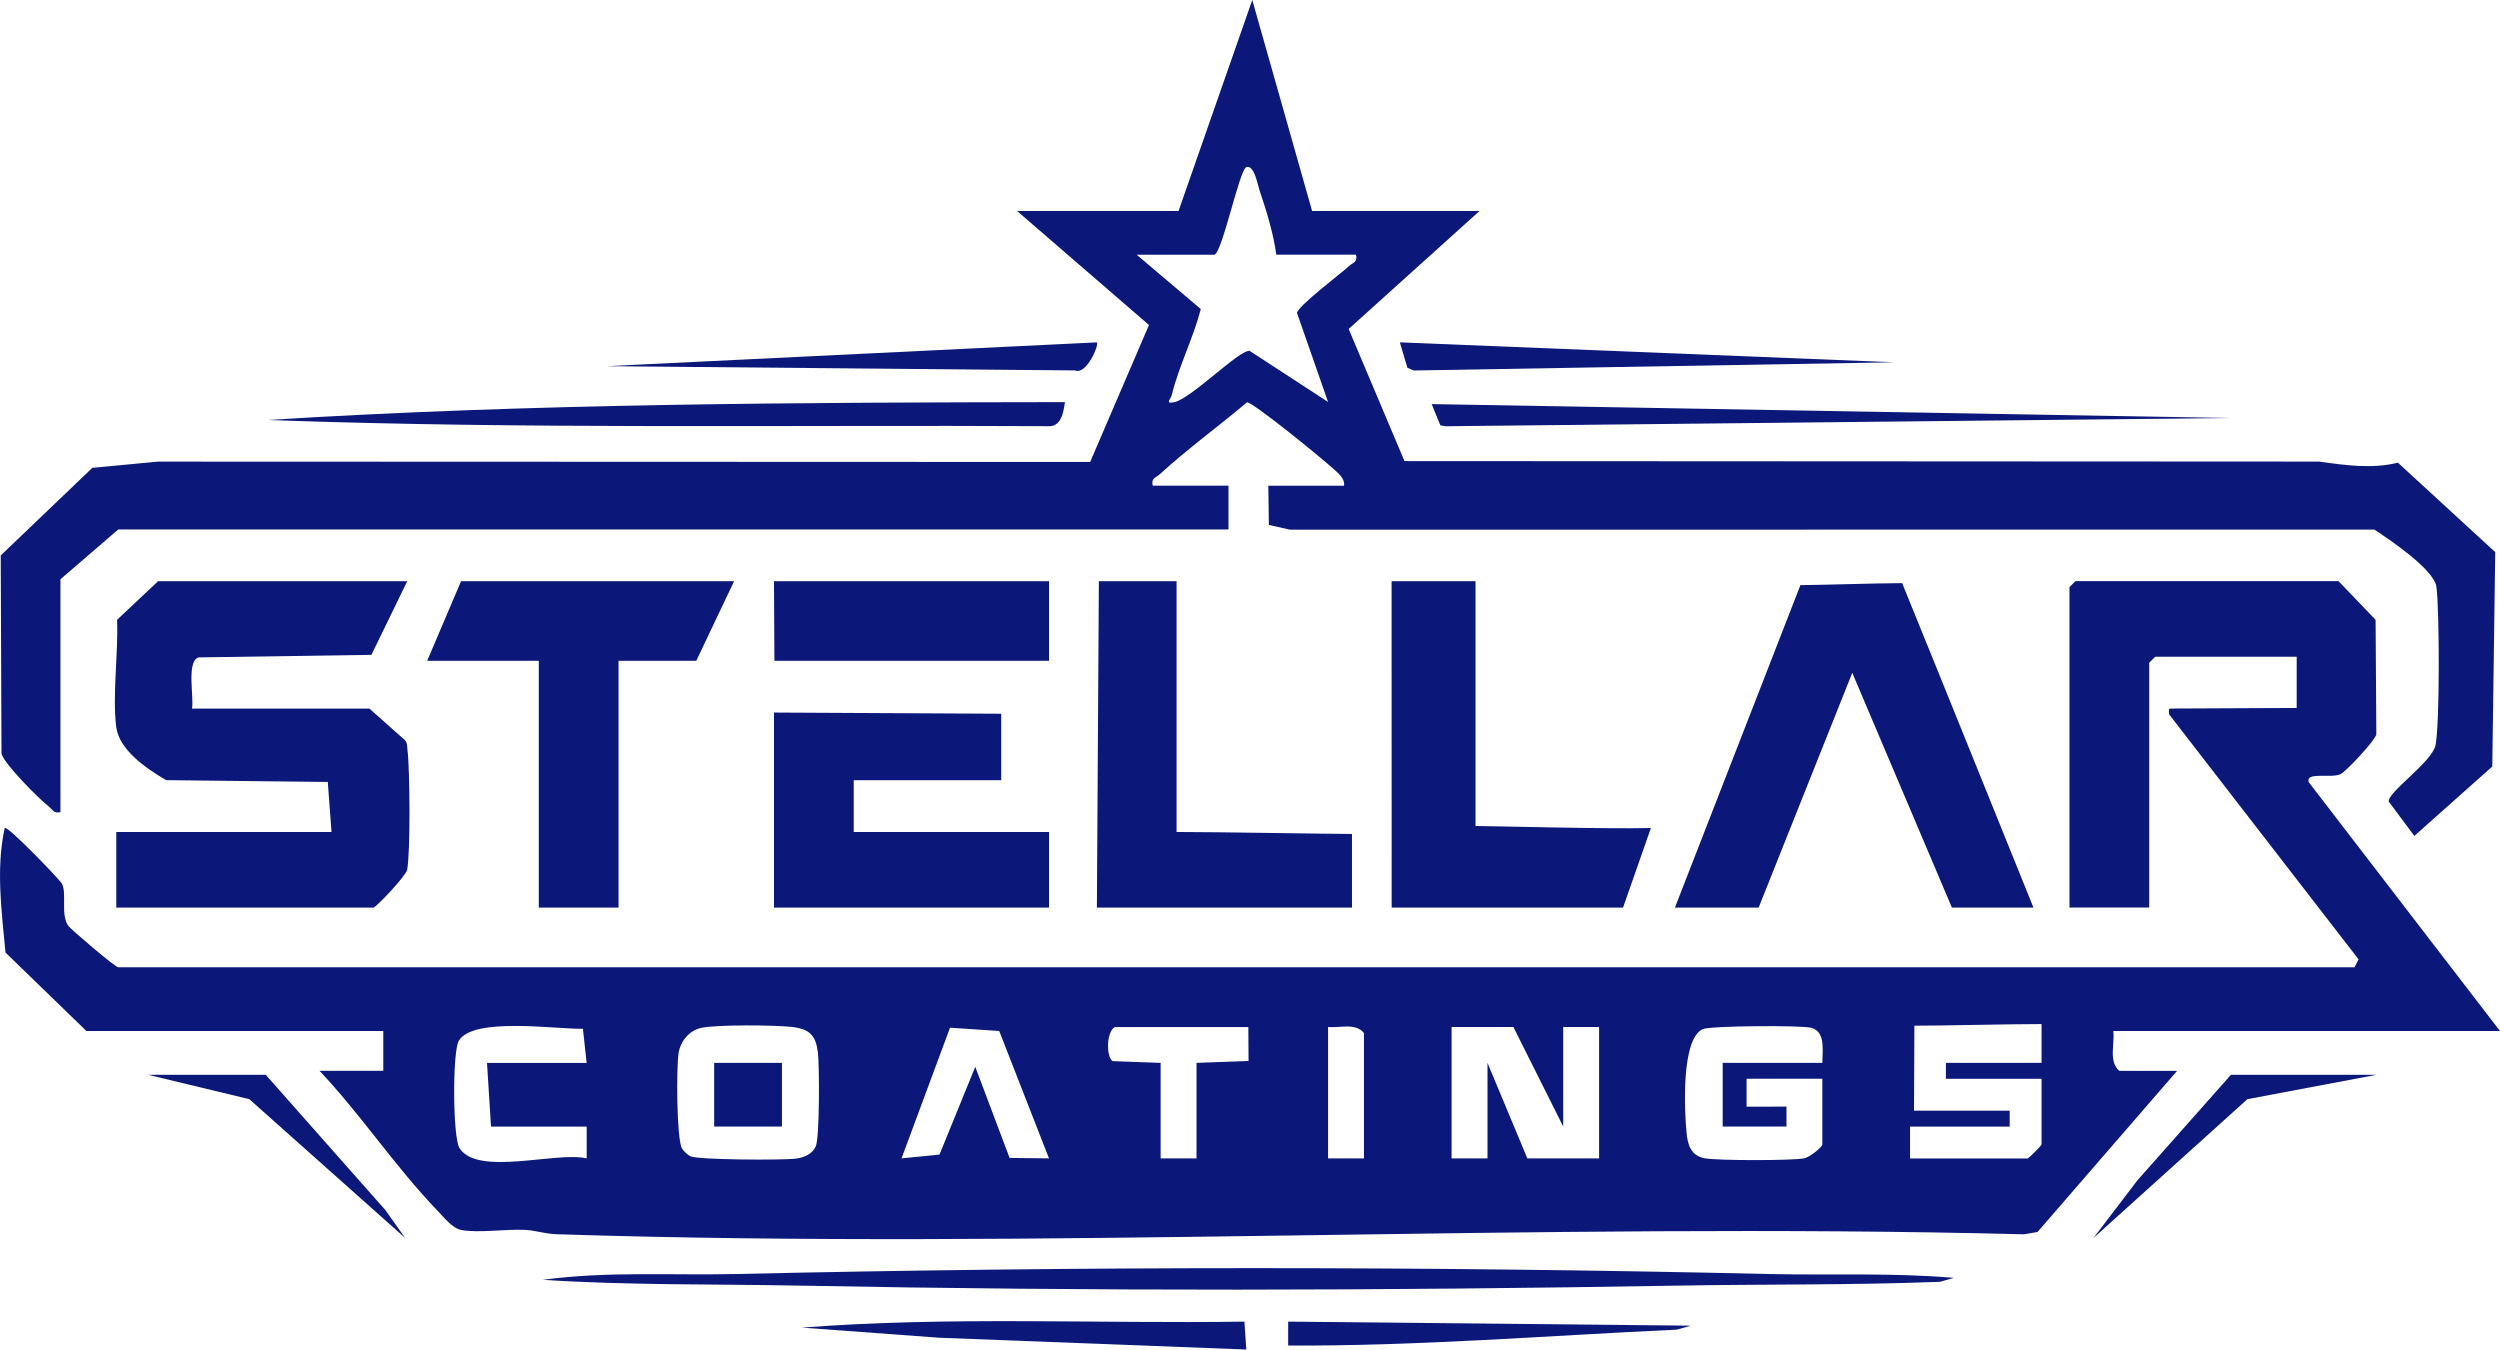 <?xml version="1.0" encoding="UTF-8"?>
<svg id="Layer_2" data-name="Layer 2" xmlns="http://www.w3.org/2000/svg" viewBox="0 0 718.83 388.03">
  <defs>
    <style>
      .cls-1 {
        fill: #0b187a;
      }
    </style>
  </defs>
  <g id="Open_Graph" data-name="Open Graph">
    <g id="Logo">
      <g>
        <path class="cls-1" d="M672.41,167.11l10.65,11.11.21,32.93c-.33,1.75-8.74,10.74-10.31,11.45-2.81,1.27-10.08-.77-9.13,2.29l55,71.56h-111.18c.43,3.77-1.42,8.72,1.72,11.45h16.62l-40.14,46.34-3.92.66c-140-3.57-282.15,4.49-421.91-.02-3.26-.11-6-1.09-9.07-1.25-5.51-.28-13.42.97-18.36.02-2.53-.48-5.12-3.82-6.92-5.68-12.01-12.47-21.88-27.48-33.8-40.08h18.34v-11.45H24.84l-23.26-22.55c-1.1-11.82-2.79-24.14-.22-35.82.92-.68,15.92,14.98,16.44,16,1.51,2.92-.45,8.64,1.8,12.12.51.79,13.48,11.93,14.41,11.93h642.99l1.16-2.28-54.45-70.42c-.3-2.33.1-1.49,1.68-1.7,10.44,0,24.11-.16,34.98-.16v-14.72h-40.69l-1.72,1.72v70.39h-22.92v-92.14l1.72-1.72h75.65ZM168.68,305.61l-1.07-9.8c-7.66.16-31.58-3.48-35.68,3.43-1.87,3.15-1.77,27.79.19,30.87,5.23,8.24,27.91.87,36.57,2.98v-9.16h-27.51l-1.15-18.31h28.65ZM201.59,295.55c-3.44.77-5.95,3.85-6.48,7.26-.64,4.07-.6,24.8,1.01,27.47.39.64,1.72,1.9,2.39,2.19,2.38,1.05,26.57,1.16,30.41.66,2.25-.29,4.67-1.31,5.64-3.52,1.12-2.54,1.07-22.99.62-26.89-.58-5.02-2.38-6.85-7.45-7.44-4.82-.56-21.81-.7-26.14.27ZM301.62,333.07l-14.31-36.63-14.15-.94-13.94,37.57,10.92-1.1,10.28-25.23,9.87,26.2,11.33.13ZM358.94,295.31h-38.4c-2.46,1.43-2.49,8.51-.65,9.8l13.83.5v27.47h10.32v-27.47l14.96-.54-.06-9.76ZM392.18,333.08v-36.06c-2.44-2.99-6.86-1.4-10.32-1.72v37.77h10.32ZM449.48,323.92l-14.33-28.62h-17.77v37.77h10.32v-27.47l11.46,27.47h20.63v-37.77h-10.32v28.62ZM523.98,305.61c0-3.38,1.03-8.86-3.1-10.07-2.66-.78-29.13-.61-31.27.36-6.26,2.82-5.3,23.37-4.67,29.81.34,3.51,1.23,6.59,5.26,7.34,3.65.68,24.98.7,28.6,0,1.5-.29,5.18-3.23,5.18-3.98v-18.89h-21.78v8.02s11.47-.01,11.47-.01v5.73h-18.34v-18.31h28.65ZM550.34,319.35h27.51v4.58h-28.65v9.16h33.81c.28,0,4.01-3.72,4.01-4.01v-18.89h-27.51v-4.58h27.51v-11.16c-9.36,0-28.13.47-36.57.47,0,2.71-.11,18.06-.11,24.42Z"/>
        <path class="cls-1" d="M377.28,60.66h48.14l-37.64,33.93,16.05,37.99,262.91.14c7.54,1.03,15.22,2.18,22.74.32l27.98,25.72-.85,61.64-22.41,19.95-7.36-9.87c-.46-2.59,12.33-11.29,13.42-16.1,1.29-5.71,1.16-39.05.3-45.6-.66-5.01-13.24-13.46-17.85-16.51l-311.78.03-6.09-1.36-.16-11.28h21.78c.27-2.3-1.94-3.79-3.42-5.17-2.67-2.47-22.98-19.06-24.5-18.8-8.35,7.01-17.1,13.4-25.16,20.74-1.12,1.02-2.45,1.01-1.93,3.22h21.78v12.59H34l-16.62,14.31v66.96c-2,.5-2.29-.83-3.45-1.71-2.77-2.12-12.86-12.28-13.5-15.13l-.22-56.96,26.35-25.19,18.84-1.79,268.06.1,16.91-39.38-37.92-32.78h46.42L360.07,0l17.2,60.66ZM349.19,73.25h-22.35l18.43,15.62c-2.18,8.41-6.3,16.32-8.36,24.76-.26,1.08-2.14,2.66.84,1.98,4.87-1.12,18.7-15.15,21.56-14.72l22.55,14.69-8.93-25.6c.42-2.14,12.43-11.16,15.03-13.53,1.12-1.02,2.45-1.01,1.93-3.22h-22.92c-.8-6.12-2.88-12.77-4.85-18.62-.58-1.71-1.43-7.16-3.74-6.57-1.94.5-6.9,24.46-9.18,25.19Z"/>
        <path class="cls-1" d="M117.1,167.11l-10.31,21.18-49.7.73c-3.55,1.16-1.26,11.48-1.88,14.72h51l10.31,9.16c.64.84.53,1.82.65,2.79.69,5.59.87,29.34-.1,34.38-.34,1.79-8.98,10.9-9.72,10.9H33.43v-21.75h61.89l-1.07-14.38-46.47-.52c-5.56-3.25-13.57-8.63-14.38-15.4-1.11-9.38.66-21.06.26-30.7l11.8-11.11h71.63Z"/>
        <path class="cls-1" d="M584.68,260.97h-23.44l-28.65-67.51-26.93,67.51h-24.07l36.09-92.73c4.37,0,22.91-.57,29.25-.57,10.85,26.59,35.59,87.99,37.76,93.3Z"/>
        <polygon class="cls-1" points="211.08 167.11 200.2 190 177.85 190 177.85 260.97 154.92 260.97 154.92 190 122.83 190 132.57 167.11 211.08 167.11"/>
        <path class="cls-1" d="M287.88,224.34c-1.37,0-42.41,0-42.41,0v14.88h56.16v21.75h-79.08v-56.09l65.33.34v19.12Z"/>
        <path class="cls-1" d="M400.16,260.97h66.51l8.02-22.89c-12.39.33-46.02-.58-50.43-.58v-70.39h-24.13c0,1.6.02,92.34.02,93.86Z"/>
        <path class="cls-1" d="M338.31,239.22c12.48,0,43.43.57,50.43.57v21.18h-73.35l.57-93.86h22.34v72.11Z"/>
        <path class="cls-1" d="M561.8,367.43l-3.99,1.13c-25.23.98-50.46.66-75.7,1.1-83.91,1.46-168.17,1.62-252.06,0-24.73-.48-49.33-.07-73.99-1.67,18.45-2.51,37.06-1.25,55.65-1.67,98.53-2.23,198.24-2.27,296.76,0,17.81.41,35.57-.43,53.34,1.11Z"/>
        <path class="cls-1" d="M301.63,167.11v22.89h-78.96c0-2.62-.12-22.89-.12-22.89h79.08Z"/>
        <path class="cls-1" d="M306.21,115.61c-.47,3.17-1.12,7.3-5.09,6.93-74.76-.4-149.58.93-224.15-1.78,76.17-4.77,152.75-5.03,229.24-5.14Z"/>
        <polygon class="cls-1" points="640.88 120.19 415.62 122.56 414.14 122.28 411.65 116.19 640.88 120.19"/>
        <path class="cls-1" d="M315.38,98.44c.74.66-3.02,9.46-6.23,8.07l-134.73-1.22,140.96-6.85Z"/>
        <polygon class="cls-1" points="544.61 104.17 406.46 106.53 404.67 105.73 402.5 98.44 544.61 104.17"/>
        <path class="cls-1" d="M357.8,380l.56,8.03-88.3-3.39-39.51-2.91c42.23-3.27,84.85-1.09,127.24-1.72Z"/>
        <path class="cls-1" d="M486.15,381.17l-3.99,1.14c-37.28,1.73-74.48,4.76-111.77,4.58v-6.88s115.76,1.16,115.76,1.16Z"/>
        <polygon class="cls-1" points="683.3 309.04 646.19 316.05 601.93 355.97 614.56 339.4 641.46 309.04 683.3 309.04"/>
        <polygon class="cls-1" points="76.41 309.04 110.81 347.94 116.52 355.98 71.69 316.05 42.6 309.04 76.41 309.04"/>
        <rect class="cls-1" x="205.35" y="305.61" width="19.48" height="18.31"/>
      </g>
    </g>
  </g>
</svg>